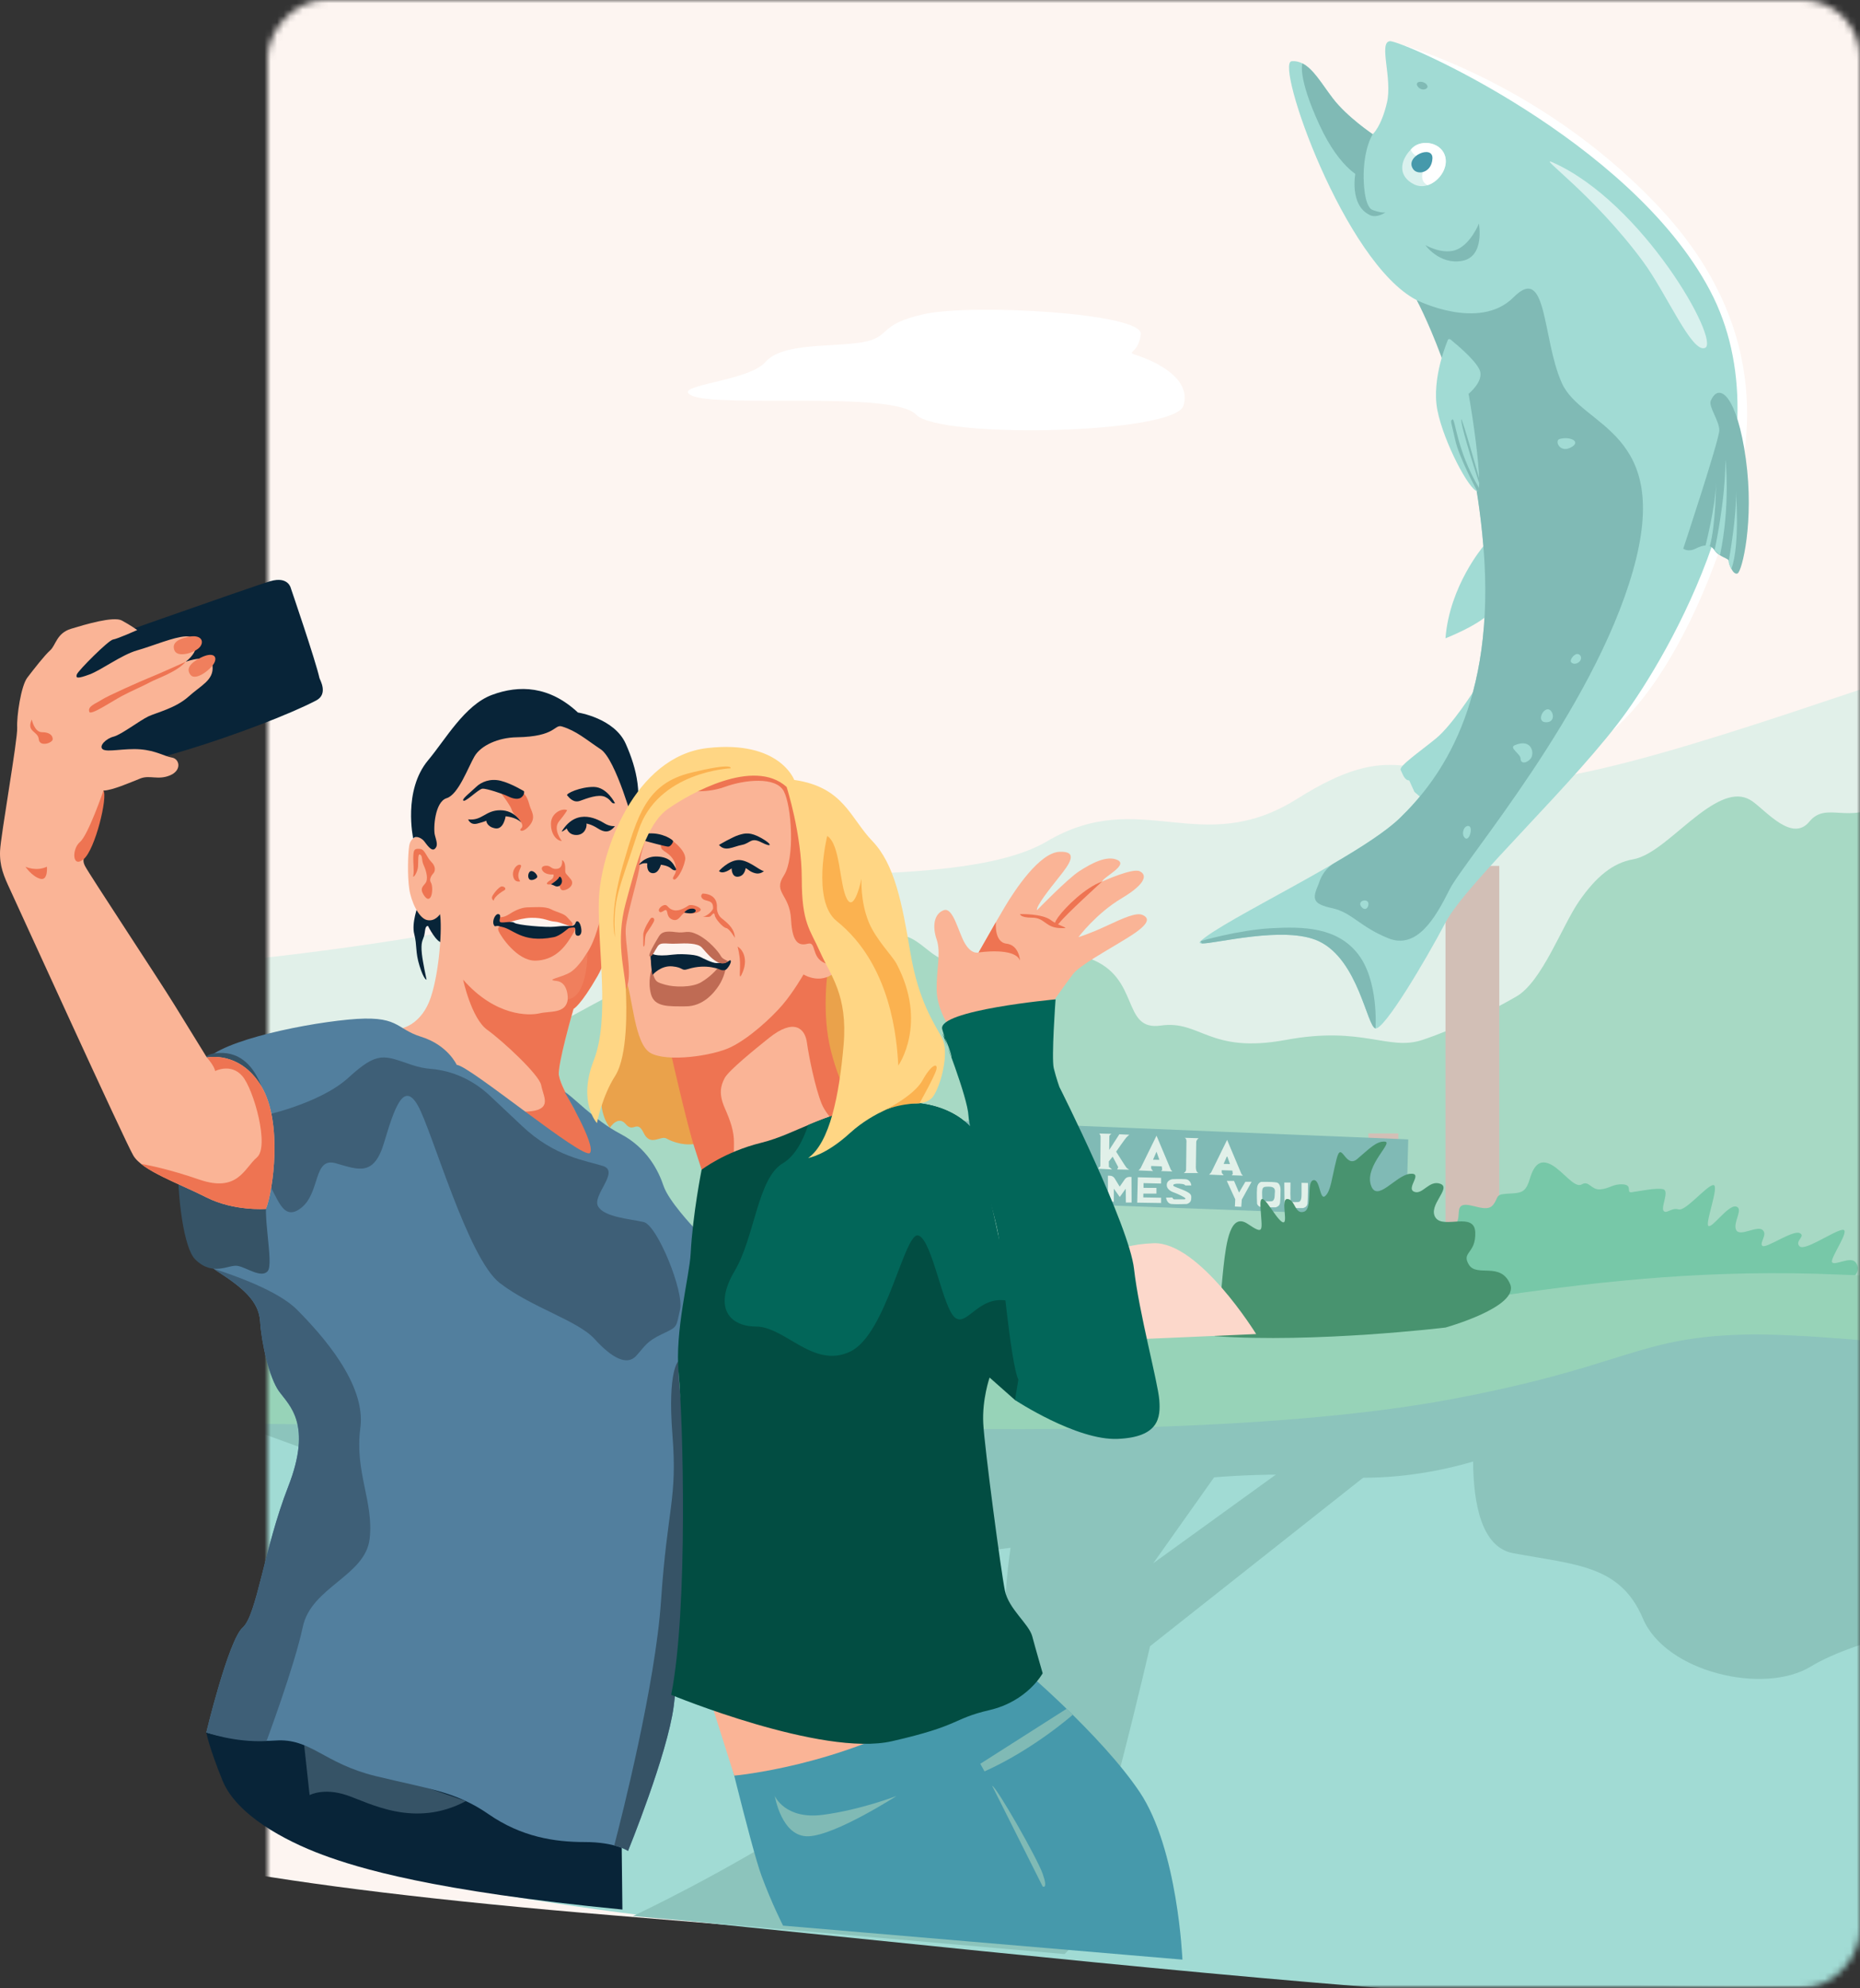 <svg xmlns="http://www.w3.org/2000/svg" width="292" height="312" viewBox="0 0 292 312" fill="none"><rect x="0" y="0" width="292" height="312" fill="#333333" stroke="none"/><mask id="mask0" maskUnits="userSpaceOnUse" x="42" y="0" width="250" height="312"><rect width="250" height="312" rx="9" transform="matrix(-1 0 0 1 292 0)" fill="#E0ECF0"></rect></mask><g mask="url(#mask0)"><mask id="mask1" maskUnits="userSpaceOnUse" x="-100" y="-56" width="446" height="368"><path fill-rule="evenodd" clip-rule="evenodd" d="M-100 -56H345.237V311.736H-100V-56Z" fill="white"></path></mask><g mask="url(#mask1)"><path fill-rule="evenodd" clip-rule="evenodd" d="M345.236 -55.339C327.611 -57.136 175.078 -58.371 57.173 -14.951C-60.731 28.469 -70.556 67.686 -65.644 97.024C-60.731 126.362 -56.712 128.607 -78.149 144.099C-99.587 159.591 -104.946 170.705 -95.567 181.314C-86.188 191.923 -75.916 192.372 -74.13 202.251C-72.343 212.131 -43.314 213.119 -43.314 219.585C-43.314 226.051 -51.352 222.673 -51.352 227.954C-51.352 233.236 -33.488 231.888 -32.595 238.624C-31.702 245.36 -36.201 244.911 -37.301 251.198C-38.401 257.484 -12.497 257.933 -7.138 268.262C-1.779 278.59 -15.406 291.391 96.475 300.593C208.589 309.814 305.189 319.116 345.236 302.838V-55.339Z" fill="#FDF5F1"></path></g><mask id="mask2" maskUnits="userSpaceOnUse" x="-100" y="103" width="446" height="125"><path fill-rule="evenodd" clip-rule="evenodd" d="M-100 103.233H345.237V227.775H-100V103.233Z" fill="white"></path></mask><g mask="url(#mask2)"><path fill-rule="evenodd" clip-rule="evenodd" d="M345.236 111.25C331.684 106.388 314.279 101.385 305.488 103.909C289.856 108.4 251.002 123.443 236.264 122.657C221.526 121.872 218.846 115.796 203.661 125.345C188.477 134.894 179.098 123.333 164.36 132.033C149.621 140.732 107.194 134.775 95.582 139.999C83.97 145.222 34.843 152.42 15.192 151.964C-4.459 151.509 -20.537 139.425 -32.149 141.875C-43.76 144.324 -49.12 144.205 -64.751 139.999C-66.941 139.409 -68.754 138.726 -70.312 138.035C-72.434 139.858 -75.018 141.837 -78.149 144.1C-99.587 159.592 -104.946 170.705 -95.567 181.314C-86.188 191.923 -75.916 192.372 -74.13 202.251C-72.343 212.131 -43.314 213.119 -43.314 219.585C-43.314 224.249 -47.495 223.792 -49.827 225.157C43.765 225.912 265.235 227.286 345.236 227.775V111.25Z" fill="#E1F0E9"></path></g><path fill-rule="evenodd" clip-rule="evenodd" d="M345.238 126.113C342.046 125.082 337.957 124.123 334.074 124.267C326.034 124.566 328.267 122.92 324.248 120.375C320.229 117.831 322.015 113.16 317.549 115.166C313.083 117.172 310.85 123.519 305.044 124.267C299.238 125.016 301.025 122.475 295.665 125.99C290.306 129.506 286.733 125.67 284.053 128.935C281.373 132.201 277.354 127.349 275.121 125.76C272.888 124.171 270.208 125.141 266.636 127.852C263.063 130.563 259.49 134.312 256.363 134.855C253.237 135.398 250.557 137.569 247.878 141.46C245.198 145.351 242.072 154.068 238.052 156.381C234.033 158.694 228.674 161.397 223.314 163.189C217.955 164.981 213.935 160.948 201.877 163.189C189.819 165.43 188.479 160.042 182.226 160.94C175.974 161.838 179.1 153.372 171.061 150.42C163.022 147.468 163.915 153.073 157.216 153.189C150.517 153.306 151.857 150.711 148.731 150.661C145.604 150.611 142.634 143.783 138.012 148.366C135.697 150.662 121.186 143.747 100.05 154.059C85.429 161.192 83.525 164.541 74.593 163.189C65.661 161.838 36.632 165.802 28.593 167.637C20.554 169.471 -7.136 175.646 -10.709 181.315C-14.282 186.985 -21.874 182.381 -24.107 181.315C-26.34 180.249 -24.553 182.045 -26.34 180.249C-28.126 178.453 -33.966 175.309 -37.299 174.86C-40.632 174.411 -45.098 179.35 -48.671 174.411C-52.243 169.471 -68.768 162.253 -72.788 165.413C-76.807 168.574 -81.273 166.251 -84.846 167.637C-88.419 169.022 -85.293 166.735 -91.992 171.717C-98.69 176.698 -95.566 174.945 -98.689 176.698C-97.954 178.255 -96.913 179.79 -95.565 181.315C-86.186 191.924 -75.914 192.373 -74.128 202.252C-72.341 212.131 -43.311 213.12 -43.311 219.586C-43.311 226.052 -51.35 222.674 -51.35 227.955C-51.35 232.536 -37.913 232.131 -33.765 236.338L345.238 246.109V126.113Z" fill="#A7D9C4"></path><mask id="mask3" maskUnits="userSpaceOnUse" x="-100" y="-56" width="506" height="368"><path fill-rule="evenodd" clip-rule="evenodd" d="M-100 312H405.893V-56H-100V312Z" fill="white"></path></mask><g mask="url(#mask3)"><path fill-rule="evenodd" clip-rule="evenodd" d="M140.914 204.272H145.609V175.24H140.914V204.272Z" fill="#D2BFB6"></path><path fill-rule="evenodd" clip-rule="evenodd" d="M214.83 206.9H219.525V177.868H214.83V206.9Z" fill="#D2BFB6"></path><path fill-rule="evenodd" clip-rule="evenodd" d="M138.577 175.412L221.079 178.803L220.76 190.906L138.243 187.823C137.766 187.551 137.946 181.102 138.577 175.412Z" fill="#80BAB5"></path><path fill-rule="evenodd" clip-rule="evenodd" d="M162.583 180.456L161.434 180.427V178.389C161.434 178.389 162.251 178.41 163 178.476C163.661 178.533 163.577 179.539 163.509 180.011C163.432 180.543 162.583 180.456 162.583 180.456ZM162.727 183.159L164.898 183.246L163.532 181.324C163.532 181.324 164.552 181.223 164.596 180.514C164.639 179.806 164.596 178.939 164.596 178.939C164.596 178.939 164.538 177.759 163.345 177.532C162.152 177.305 159.854 177.395 159.854 177.395C159.91 177.485 160.141 177.728 160.169 177.956C160.216 178.357 160.13 182.466 160.13 182.466L159.797 183.004L161.678 183.073C161.678 183.073 161.631 182.828 161.448 182.567V181.454C161.448 181.454 161.824 181.436 162.077 181.529C162.228 181.586 162.238 181.645 162.368 181.873C162.712 182.48 162.899 182.827 162.842 182.899C162.785 182.971 162.727 183.159 162.727 183.159Z" fill="#E1F0E9"></path><path fill-rule="evenodd" clip-rule="evenodd" d="M172.736 183.028C172.563 183.23 172.434 183.193 172.448 183.407L174.576 183.519C174.576 183.519 174.174 183.158 174.13 183.158H174.087L174.073 182.261L174.677 181.51L175.553 183.158C175.553 183.158 175.424 183.418 175.381 183.519L177.281 183.556C177.281 183.556 176.977 183.375 176.847 183.245C176.718 183.115 175.223 180.73 175.223 180.73C175.223 180.73 176.675 178.605 176.933 178.388C177.192 178.171 177.281 178.07 177.281 178.07L175.726 177.998L174.13 180.46L174.159 178.244C174.159 178.244 174.319 178.015 174.491 177.928L172.578 177.882C172.578 177.882 172.779 178.114 172.779 178.388C172.779 178.662 172.736 183.028 172.736 183.028Z" fill="#E1F0E9"></path><path fill-rule="evenodd" clip-rule="evenodd" d="M168.047 181.569L168.593 180.312L169.047 181.585L168.047 181.569ZM169.312 183.346L171.08 183.41L170.851 183.158L168.594 177.796C168.594 177.796 166.14 182.82 166.092 182.898C166.026 183.007 165.762 183.245 165.762 183.245L168.062 183.346C168.062 183.346 167.789 183.071 167.759 182.941C167.731 182.811 167.757 182.551 167.757 182.551L169.413 182.608C169.413 182.608 169.499 183.129 169.485 183.158C169.471 183.187 169.312 183.346 169.312 183.346Z" fill="#E1F0E9"></path><path fill-rule="evenodd" clip-rule="evenodd" d="M181.012 181.994L181.558 180.736L182.013 182.01L181.012 181.994ZM182.279 183.77L184.046 183.834L183.817 183.582L181.56 178.22C181.56 178.22 179.106 183.244 179.059 183.322C178.993 183.432 178.729 183.669 178.729 183.669L181.028 183.77C181.028 183.77 180.755 183.496 180.726 183.366C180.698 183.235 180.724 182.975 180.724 182.975L182.38 183.033C182.38 183.033 182.466 183.554 182.452 183.582C182.437 183.611 182.279 183.77 182.279 183.77Z" fill="#E1F0E9"></path><path fill-rule="evenodd" clip-rule="evenodd" d="M192.094 182.652L192.64 181.394L193.094 182.668L192.094 182.652ZM193.361 184.43L195.128 184.493L194.899 184.242L192.642 178.879C192.642 178.879 190.188 183.903 190.141 183.982C190.075 184.09 189.811 184.328 189.811 184.328L192.11 184.43C192.11 184.43 191.838 184.154 191.808 184.024C191.779 183.894 191.806 183.635 191.806 183.635L193.462 183.692C193.462 183.692 193.548 184.213 193.534 184.242C193.519 184.27 193.361 184.43 193.361 184.43Z" fill="#E1F0E9"></path><path fill-rule="evenodd" clip-rule="evenodd" d="M185.965 178.556L188.171 178.618C188.171 178.618 187.812 178.888 187.798 179.192C187.784 179.495 187.74 182.971 187.74 182.971C187.74 182.971 187.654 183.954 188.171 184.084H185.828C185.828 184.084 186.202 183.884 186.202 183.558C186.202 183.231 186.26 179.156 186.26 179.156C186.26 179.156 186.31 178.657 185.965 178.556Z" fill="#E1F0E9"></path><path fill-rule="evenodd" clip-rule="evenodd" d="M151.162 183.558L152.178 183.6L152.426 184.877L153.002 183.699L153.526 184.908L154.056 183.718H155.034L153.75 187.726L152.791 185.78L151.814 187.63L151.162 183.558Z" fill="#E1F0E9"></path><path fill-rule="evenodd" clip-rule="evenodd" d="M155.647 183.804L159.298 183.891V184.787L156.544 184.72V185.462L158.57 185.471V186.367H156.515L156.505 186.965L159.298 187.013V187.841L155.551 187.785L155.647 183.804Z" fill="#E1F0E9"></path><path fill-rule="evenodd" clip-rule="evenodd" d="M178.627 184.749L182.278 184.835V185.732L179.524 185.664V186.406L181.55 186.416V187.312H179.495L179.485 187.909L182.278 187.957V188.786L178.531 188.73L178.627 184.749Z" fill="#E1F0E9"></path><path fill-rule="evenodd" clip-rule="evenodd" d="M160.113 183.967H160.995V187.166H163.832V188.091H160.113V183.967Z" fill="#E1F0E9"></path><path fill-rule="evenodd" clip-rule="evenodd" d="M167.703 185.549L168.548 185.126C168.548 185.126 168.412 184.316 167.703 184.258C166.993 184.2 165.614 184.258 165.614 184.258C165.614 184.258 164.758 184.167 164.662 185.13C164.566 186.094 164.636 187.322 164.636 187.322C164.636 187.322 164.746 188.208 165.614 188.208H167.43C167.659 188.208 167.879 188.128 168.056 187.982C168.202 187.862 168.355 187.701 168.421 187.515L167.76 186.937C167.76 186.937 167.473 187.335 167.109 187.374C166.744 187.412 165.997 187.383 165.997 187.383C165.997 187.383 165.364 187.284 165.421 186.879C165.438 186.761 165.45 186.121 165.456 185.727C165.459 185.478 165.613 185.249 165.85 185.176C165.935 185.149 166.035 185.13 166.15 185.126C166.428 185.114 167 185.068 167.35 185.183C167.603 185.266 167.694 185.509 167.703 185.549Z" fill="#E1F0E9"></path><path fill-rule="evenodd" clip-rule="evenodd" d="M172.206 186.323C172.187 186.683 172.225 187.435 171.65 187.456C171.075 187.477 170.268 187.49 170.251 187.166C170.155 185.341 170.193 185.281 171.253 185.279C172.445 185.277 172.225 185.963 172.206 186.323ZM172.445 184.493C171.67 184.374 170.078 184.412 170.078 184.412C170.078 184.412 169.503 184.528 169.427 185.356C169.35 186.185 169.427 187.842 169.427 187.842C169.58 188.228 169.906 188.402 170.366 188.402H172.34C172.34 188.402 172.954 188.286 173.03 187.727C173.107 187.168 173.107 185.824 173.107 185.824C173.107 185.824 173.219 184.613 172.445 184.493Z" fill="#E1F0E9"></path><path fill-rule="evenodd" clip-rule="evenodd" d="M200.124 187.32C200.105 187.7 200.143 188.494 199.569 188.516C198.993 188.538 198.186 188.552 198.169 188.21C198.073 186.285 198.112 186.221 199.171 186.219C200.363 186.217 200.143 186.941 200.124 187.32ZM200.362 185.554C199.587 185.435 197.996 185.473 197.996 185.473C197.996 185.473 197.421 185.589 197.345 186.418C197.268 187.246 197.345 188.903 197.345 188.903C197.498 189.289 197.824 189.463 198.284 189.463H200.258C200.258 189.463 200.872 189.347 200.948 188.788C201.025 188.229 201.025 186.885 201.025 186.885C201.025 186.885 201.137 185.673 200.362 185.554Z" fill="#E1F0E9"></path><path fill-rule="evenodd" clip-rule="evenodd" d="M173.932 184.493V188.574H174.862V186.534L175.791 187.842L176.73 186.534L176.749 188.709H177.65L177.631 184.701L177.314 184.693C177.021 184.686 176.744 184.827 176.577 185.069L175.781 186.22L174.988 184.922C174.835 184.673 174.569 184.517 174.278 184.506L173.932 184.493Z" fill="#E1F0E9"></path><path fill-rule="evenodd" clip-rule="evenodd" d="M183.17 186.031C183.193 186.57 183.764 186.956 184.281 187.13C184.799 187.303 186.121 187.92 186.102 188.093C186.083 188.266 185.738 188.208 185.738 188.208H184.281C184.281 188.208 184.057 188.054 184.044 187.92L183.055 187.939C183.055 187.939 183.17 188.864 183.898 188.941C184.627 189.018 186.313 188.941 186.313 188.941C186.313 188.941 186.941 188.805 187.001 188.208C187.06 187.611 187.06 187.38 186.217 186.956C185.374 186.532 184.205 186.243 184.185 186.031C184.167 185.819 184.53 185.723 185.22 185.761C185.911 185.8 186.045 185.935 186.064 186.031H187.023C187.023 186.031 186.958 185.111 186.089 185.051C185.22 184.99 184.044 185.051 184.044 185.051C184.044 185.051 183.131 185.163 183.17 186.031Z" fill="#E1F0E9"></path><path fill-rule="evenodd" clip-rule="evenodd" d="M192.594 185.317H193.729L194.514 187.148L195.511 185.453H196.489L194.949 188.249L194.868 189.386L193.863 189.335L193.92 188.208L192.594 185.317Z" fill="#E1F0E9"></path><path fill-rule="evenodd" clip-rule="evenodd" d="M205.342 185.645C205.269 185.634 204.412 185.624 204.328 185.616C204.328 185.616 204.337 187.267 204.328 187.437C204.308 187.816 204.347 188.611 203.772 188.633C203.197 188.655 202.598 188.719 202.603 188.245C202.608 187.888 202.577 187.677 202.574 187.437H202.573L202.593 185.573C202.507 185.574 201.623 185.573 201.623 185.573L201.654 188.807C201.657 189.01 201.729 189.214 201.88 189.349C202.055 189.505 202.297 189.579 202.596 189.579H204.57C204.57 189.579 205.183 189.463 205.26 188.904C205.336 188.345 205.342 185.645 205.342 185.645Z" fill="#E1F0E9"></path><path fill-rule="evenodd" clip-rule="evenodd" d="M29.214 267.46C33.907 278.192 24.561 293.031 117.369 302.436C215.635 312.394 309.486 323.283 345 305.591V202.242L191.547 213.714L-25 200C-24.778 200.707 -24.596 201.461 -24.469 202.285C-22.894 212.432 2.681 213.447 2.681 220.087C2.681 226.728 -4.401 223.26 -4.401 228.683C-4.401 234.107 11.337 232.724 12.124 239.641C12.911 246.559 8.947 246.098 7.978 252.554C7.009 259.011 24.559 256.813 29.214 267.46Z" fill="#A1DBD4"></path><path fill-rule="evenodd" clip-rule="evenodd" d="M234.911 215.372L180.545 258.336C180.545 258.336 172.934 291.597 167.127 306.648L99.344 300.691C99.344 300.691 156.784 274.01 157.781 252.006C158.778 230.002 166.579 220.734 166.579 220.734L200.076 218.457L181.055 245.313L222.41 215.425L234.911 215.372Z" fill="#8CC4BC"></path><path fill-rule="evenodd" clip-rule="evenodd" d="M173.115 280.529C173.115 280.529 183.359 281.283 179.89 289.366C176.421 297.449 167.129 306.648 167.129 306.648L171.081 283.475" fill="#8CC4BC"></path><path fill-rule="evenodd" clip-rule="evenodd" d="M232.425 216.258C232.425 216.258 227.625 241.885 237.527 243.734C247.429 245.584 254.355 245.584 257.926 254.004C261.497 262.423 276.905 266.017 284.274 261.526C291.643 257.035 307.721 253.955 315.09 252.801C322.459 251.647 318.439 252.21 326.479 248.56C334.517 244.91 331.838 246.502 337.197 243.349C342.556 240.196 348.973 231.739 348.973 231.739L358.634 214.301L355.955 206.141C355.955 206.141 264.985 192.993 232.425 216.258Z" fill="#8CC4BC"></path><path fill-rule="evenodd" clip-rule="evenodd" d="M237.591 227.106C237.591 227.106 225.006 232.934 209.939 231.738C194.872 230.542 181.012 232.956 181.012 232.956L169.047 241.565L155.033 243.349L139.409 240.801L129.078 235.227L105.277 239.921L92.418 239.589L63.154 232.956L36.853 223.385L209.939 215.371L257.927 209.603L237.591 227.106Z" fill="#8CC4BC"></path><path fill-rule="evenodd" clip-rule="evenodd" d="M108.535 62.053C112.528 64.065 140.244 61.254 143.817 65.068C147.39 68.882 184.459 68.137 185.799 63.647C187.138 59.156 180.886 56.571 178.652 55.817C176.42 55.063 178.652 55.817 179.099 52.47C179.546 49.124 152.749 47.632 145.157 49.276C137.565 50.92 140.088 52.938 135.253 53.726C130.419 54.513 122.827 53.75 120.147 56.826C117.467 59.901 105.293 60.419 108.535 62.053Z" fill="white"></path><path fill-rule="evenodd" clip-rule="evenodd" d="M347.278 -7.318C333.422 -7.674 306.103 -5.414 303.257 -0.6C300.411 4.213 317.778 1.897 317.456 4.822C317.134 7.748 294.628 7.445 292.547 9.624C290.467 11.803 294.498 15.466 314.412 15.832C334.325 16.197 320.679 21.399 332.375 21.837C344.072 22.275 404.794 23.494 405.867 19.026C406.939 14.558 376.658 14.578 376.558 11.926C376.458 9.273 377.099 3.352 369.709 2.409C362.319 1.466 363.832 -4.283 357.281 -5.93C350.73 -7.577 347.278 -7.318 347.278 -7.318Z" fill="white"></path><path fill-rule="evenodd" clip-rule="evenodd" d="M226.926 196.413H235.373V135.89H226.926V196.413Z" fill="#D2BFB6"></path><path fill-rule="evenodd" clip-rule="evenodd" d="M218.178 6.466C218.178 6.466 241.053 12.027 260.208 32.235C279.363 52.442 274.078 72.027 272.04 79.624C269.333 89.711 262.565 106.585 253.1 114.677C253.1 114.677 283.383 29.816 218.178 6.466Z" fill="white"></path><path fill-rule="evenodd" clip-rule="evenodd" d="M188.479 147.692C186.747 149.324 200.761 144.773 207.013 147.692C213.266 150.61 214.606 161.163 215.945 161.387C217.285 161.612 223.615 151.059 226.926 144.773C230.237 138.486 247.654 122.545 255.47 111.543C263.286 100.541 280.927 69.108 268.422 45.533C255.917 21.958 219.965 6.241 218.178 6.466C216.392 6.69 218.625 12.303 217.732 16.12C216.839 19.937 215.499 21.06 215.499 21.06C215.499 21.06 211.479 18.365 209.247 15.447C207.013 12.527 205.45 9.385 202.771 9.609C200.091 9.833 211.033 41.267 222.421 47.105C222.421 47.105 230.83 61.025 232.878 85.723C234.926 110.421 225.994 122.354 219.742 128.4C213.489 134.445 192.052 144.324 188.479 147.692Z" fill="#A1DBD4"></path><path fill-rule="evenodd" clip-rule="evenodd" d="M232.877 85.723C232.877 85.723 227.558 91.935 226.924 100.168C226.924 100.168 232.692 97.922 234.18 95.827C234.18 95.827 239.612 85.499 232.877 85.723Z" fill="#A1DBD4"></path><path fill-rule="evenodd" clip-rule="evenodd" d="M231.588 108.1C231.588 108.1 227.999 113.788 225.434 115.884C222.867 117.979 219.592 120.224 219.89 120.823C220.188 121.422 220.486 122.47 221.23 122.47L222.049 124.266L223.761 125.763C223.761 125.763 231.318 118.451 231.588 108.1Z" fill="#A1DBD4"></path><path fill-rule="evenodd" clip-rule="evenodd" d="M256.363 89.54C262.615 67.536 248.324 67.087 245.198 60.126C242.071 53.166 242.964 41.267 237.605 46.656C232.246 52.044 222.421 47.104 222.421 47.104C224.582 51.31 231.22 65.736 232.877 85.722C234.925 110.42 225.993 122.354 219.741 128.399C217.627 130.443 213.778 132.925 209.47 135.445C208.273 136.145 207.444 137.306 207.039 138.637C207.03 138.667 207.021 138.691 207.012 138.71C205.927 141.18 206.119 141.854 209.175 142.528C212.231 143.201 213.488 145.446 217.954 147.242C222.421 149.038 225.323 144.099 227.556 139.608C229.789 135.118 250.11 111.543 256.363 89.54Z" fill="#80BAB5"></path><path fill-rule="evenodd" clip-rule="evenodd" d="M228.025 53.544C228.025 53.544 231.552 56.342 232.29 58.067C233.028 59.791 230.553 61.802 230.553 61.802C230.553 61.802 228.011 58.18 228.025 53.544Z" fill="#A1DBD4"></path><path fill-rule="evenodd" clip-rule="evenodd" d="M223.76 38.461C223.76 38.461 225.993 41.604 229.566 40.931C233.139 40.257 232.169 35.093 232.169 35.093C232.169 35.093 230.954 38.156 228.784 39.134C226.614 40.112 223.76 38.461 223.76 38.461Z" fill="#80BAB5"></path><path fill-rule="evenodd" clip-rule="evenodd" d="M227.333 53.279C227.333 53.279 224.654 59.341 225.659 64.393C226.664 69.445 230.683 76.966 231.911 77.079C233.14 77.191 230.348 58.443 229.12 55.524C227.892 52.605 227.333 53.279 227.333 53.279Z" fill="#A1DBD4"></path><path fill-rule="evenodd" clip-rule="evenodd" d="M268.571 62.897C268.185 63.794 269.911 66.019 269.911 67.527C269.911 69.034 264.254 86.098 264.254 86.098C264.254 86.098 264.998 86.696 266.189 86.098C267.38 85.499 268.422 85.283 269.166 86.364C269.911 87.445 271.399 87.595 271.399 88.044C271.399 88.493 272.063 90.289 272.773 89.99C273.484 89.69 275.423 81.774 274.079 72.028C272.736 62.282 269.907 59.788 268.571 62.897Z" fill="#80BAB5"></path><path fill-rule="evenodd" clip-rule="evenodd" d="M213.191 149.712C209.915 145.521 204.705 145.371 199.495 145.67C194.284 145.97 188.479 147.691 188.479 147.691L188.657 148.052C190.681 148.151 201.674 145.199 207.013 147.691C213.265 150.61 214.605 161.163 215.945 161.387C215.945 161.387 216.465 153.903 213.191 149.712Z" fill="#80BAB5"></path><path fill-rule="evenodd" clip-rule="evenodd" d="M209.245 15.447C207.525 13.2 206.201 10.826 204.461 9.952C204.426 10.049 203.743 12.182 207.086 19.488C210.51 26.973 214.082 28.02 214.082 28.02C214.082 28.02 213.894 23.869 215.497 21.06C215.497 21.06 211.477 18.366 209.245 15.447Z" fill="#80BAB5"></path><path fill-rule="evenodd" clip-rule="evenodd" d="M232.216 75.83C232.216 75.83 229.333 67.09 229.404 65.809C229.437 65.207 232.288 75.321 232.288 75.321L232.216 75.83Z" fill="#80BAB5"></path><path fill-rule="evenodd" clip-rule="evenodd" d="M231.91 77.08C231.91 77.08 229.044 71.803 228.449 69.034C227.853 66.265 227.599 66.04 228.024 65.816C228.449 65.591 228.667 70.653 232.168 76.541C232.168 76.541 232.319 76.892 231.91 77.08Z" fill="#80BAB5"></path><path fill-rule="evenodd" clip-rule="evenodd" d="M267.752 85.605C267.752 85.605 269.33 79.407 269.397 75.83C269.397 75.83 269.37 82.266 268.421 85.72L267.752 85.605Z" fill="#A1DBD4"></path><path fill-rule="evenodd" clip-rule="evenodd" d="M269.164 86.363C269.164 86.363 270.876 78.688 270.876 72.102C270.876 72.102 271.695 79.14 270.02 87.147C270.02 87.147 269.908 87.007 269.164 86.363Z" fill="#A1DBD4"></path><path fill-rule="evenodd" clip-rule="evenodd" d="M271.397 88.042C271.397 88.042 272.728 80.596 272.505 77.079C272.505 77.079 273.206 85.393 271.811 89.284C271.811 89.284 271.36 88.557 271.397 88.042Z" fill="#A1DBD4"></path><path fill-rule="evenodd" clip-rule="evenodd" d="M213.824 142.415C214.606 143.201 215.164 141.742 214.606 141.404C214.047 141.068 213.042 141.629 213.824 142.415Z" fill="#A1DBD4"></path><path fill-rule="evenodd" clip-rule="evenodd" d="M230.552 129.618C229.789 129.506 229.327 130.965 230.005 131.527C230.683 132.088 231.314 129.731 230.552 129.618Z" fill="#A1DBD4"></path><path fill-rule="evenodd" clip-rule="evenodd" d="M237.827 116.932C236.806 117.359 238.72 118.279 238.72 119.065C238.72 119.851 239.614 119.851 240.283 119.065C240.953 118.279 240.506 115.81 237.827 116.932Z" fill="#A1DBD4"></path><path fill-rule="evenodd" clip-rule="evenodd" d="M242.852 113.34C244.415 113.228 243.745 111.095 242.852 111.319C241.958 111.543 241.289 113.452 242.852 113.34Z" fill="#A1DBD4"></path><path fill-rule="evenodd" clip-rule="evenodd" d="M246.648 103.909C247.095 104.471 248.211 104.015 248.211 103.232C248.211 102.858 247.828 102.501 247.397 102.675C246.927 102.864 246.415 103.617 246.648 103.909Z" fill="#A1DBD4"></path><path fill-rule="evenodd" clip-rule="evenodd" d="M244.862 68.883C243.992 69.117 244.844 71.129 246.584 70.231C248.323 69.333 246.537 68.434 244.862 68.883Z" fill="#A1DBD4"></path><path fill-rule="evenodd" clip-rule="evenodd" d="M222.754 12.865C221.929 13.072 222.866 14.325 223.759 13.988C224.652 13.651 223.647 12.641 222.754 12.865Z" fill="#80BAB5"></path><path fill-rule="evenodd" clip-rule="evenodd" d="M221.748 23.193C219.59 25.269 219.515 27.683 221.971 28.918C224.428 30.153 227.408 27.234 226.922 24.764C226.437 22.294 223.19 21.807 221.748 23.193Z" fill="#D9F1EE"></path><path fill-rule="evenodd" clip-rule="evenodd" d="M226.925 24.764C226.44 22.294 223.192 21.807 221.75 23.193C221.652 23.287 221.563 23.382 221.475 23.478C221.72 24.269 222.768 24.877 223.554 24.877C224.877 24.877 221.888 27.87 224.108 29.067C225.846 28.525 227.271 26.53 226.925 24.764Z" fill="white"></path><path fill-rule="evenodd" clip-rule="evenodd" d="M221.863 26.561C222.558 27.528 224.762 27.132 224.877 24.877C224.993 22.62 220.411 24.54 221.863 26.561Z" fill="#4699AB"></path><path fill-rule="evenodd" clip-rule="evenodd" d="M214.084 28.02C214.084 28.02 214.084 32.436 215.499 32.96C216.913 33.483 217.508 33.334 217.508 33.334C217.508 33.334 216.169 34.252 215.127 33.783C211.7 32.239 212.819 26.972 212.819 26.972L214.084 28.02Z" fill="#80BAB5"></path><path fill-rule="evenodd" clip-rule="evenodd" d="M243.699 25.458C241.262 24.38 250.108 30.445 257.926 41.025C261.648 46.063 265.595 55.49 267.675 54.595C270.119 53.543 257.926 31.751 243.699 25.458Z" fill="#D9F1EE"></path></g><path fill-rule="evenodd" clip-rule="evenodd" d="M224.208 194.056C225.659 193.158 226.887 193.405 228.227 192.383C229.567 191.362 228.45 189.453 229.678 189.116C230.907 188.779 233.363 190.351 234.368 189.116C235.373 187.882 234.591 187.432 236.712 187.32C238.834 187.208 239.504 187.208 240.174 184.962C240.843 182.717 241.848 181.819 243.635 182.83C245.421 183.84 247.208 186.534 248.324 185.861C249.441 185.187 249.776 186.758 251.227 186.646C252.679 186.534 253.237 185.748 254.8 185.861C256.363 185.973 255.247 187.208 256.14 187.096C257.033 186.983 260.271 186.31 261.164 186.646C262.058 186.983 260.718 189.453 261.164 190.014C261.611 190.576 262.392 189.453 263.509 189.79C264.625 190.126 267.975 185.973 268.98 185.973C269.985 185.973 267.64 191.946 268.199 192.383C268.757 192.821 271.324 189.004 272.553 189.341C273.781 189.678 271.995 191.838 272.553 193.003C273.111 194.168 275.791 192.287 276.684 193.003C277.577 193.719 276.126 195.066 276.684 195.515C277.242 195.964 281.373 193.046 282.49 193.494C283.606 193.944 281.708 194.711 282.49 195.562C283.271 196.413 287.626 193.297 289.189 193.003C290.752 192.708 287.179 197.536 287.626 198.097C288.073 198.658 290.529 197.087 291.31 198.097C292.092 199.108 291.31 200.026 291.31 200.026C291.31 200.026 289.102 203.037 291.658 202.812C294.214 202.588 296.335 202.163 297.339 202.824C298.344 203.486 296.67 205.395 296.67 205.395C296.67 205.395 271.777 203.868 257.815 203.037C243.853 202.206 231.642 203.927 231.642 203.927L222.756 196.526L224.208 194.056Z" fill="#77C8A8"></path><path fill-rule="evenodd" clip-rule="evenodd" d="M-74.731 200.025C-74.731 200.025 -62.962 204.242 -47.33 204.818C-31.699 205.394 2.69 206.292 3.136 210.334C3.583 214.375 -5.793 213.69 -6.689 219.584C-7.585 225.478 108.983 222.907 133.1 223.805C157.217 224.703 200.091 224.793 227.781 219.584C255.47 214.375 256.81 209.885 273.781 209.435C290.753 208.986 332.287 215.525 347.026 213.378V192.383C347.026 192.383 329.607 201.822 288.966 200.025C248.325 198.229 221.056 207.625 194.259 208.201C167.463 208.777 -74.731 200.025 -74.731 200.025Z" fill="#97D3B8"></path><path fill-rule="evenodd" clip-rule="evenodd" d="M190.7 209.684C190.7 209.684 189.547 203.74 190.7 203.74C191.854 203.74 191.631 202.842 192.077 198.8C192.524 194.759 193.194 190.26 195.873 192.06C198.553 193.861 198.106 193.187 197.883 189.482C197.66 185.778 200.004 190.942 201.233 191.728C202.46 192.514 200.898 188.07 202.126 188.158C203.354 188.248 203.242 190.605 204.694 190.156C206.145 189.707 205.028 185.554 206.145 185.216C207.262 184.88 207.15 188.472 208.043 187.686C208.936 186.9 209.048 184.945 209.83 181.881C210.612 178.818 211.17 183.486 213.068 181.881C214.966 180.277 216.082 179.042 217.422 179.154C218.762 179.266 214.296 182.859 215.189 185.89C216.082 188.921 219.097 184.43 221.33 184.206C223.563 183.982 220.66 186.451 222 187.013C223.339 187.574 224.345 185.104 226.131 185.778C227.917 186.451 224.121 189.146 225.349 191.054C226.578 192.962 231.49 190.044 231.602 193.412C231.714 196.78 229.369 196.443 230.597 198.463C231.825 200.484 235.575 197.942 237.073 201.515C238.57 205.087 226.926 208.329 226.926 208.329C226.926 208.329 206.406 210.801 190.7 209.684Z" fill="#48936F"></path><path fill-rule="evenodd" clip-rule="evenodd" d="M162.163 202.146C162.163 202.146 164.146 198.497 163.155 197.94C162.163 197.382 161.336 198.776 159.684 198.637C158.031 198.497 162.275 195.058 161.558 194.547C160.841 194.037 157.216 198.336 156.136 198.347C155.056 198.358 161.042 193.089 159.784 192.657C158.527 192.225 154.065 198.079 153.073 198.079C152.082 198.079 155.221 194.501 153.734 194.547C152.247 194.594 150.429 198.497 149.602 198.497C148.776 198.497 149.437 191.388 147.454 191.249C145.47 191.109 146.608 194.616 145.492 194.729C144.545 194.824 143.157 192.253 141.669 192.657C140.182 193.061 143.157 198.218 142.331 199.055C141.504 199.891 140.017 195.988 138.364 196.127C136.711 196.267 139.686 201.056 139.686 202.146C139.686 203.236 137.372 202.122 136.381 202.958C135.389 203.794 137.868 208.006 137.868 208.006C137.868 208.006 158.693 210.395 162.163 202.146Z" fill="#77C8A8"></path><path fill-rule="evenodd" clip-rule="evenodd" d="M197.202 209.35C197.202 209.35 188.254 194.836 181.108 195.098C173.962 195.361 173.739 198.055 171.06 198.28C168.38 198.505 162.593 204.246 162.574 206.587C162.574 206.587 165.477 208.159 168.38 207.934C171.283 207.71 163.737 210.687 169.775 210.503C175.812 210.32 197.202 209.35 197.202 209.35Z" fill="#FCD8CB"></path><path fill-rule="evenodd" clip-rule="evenodd" d="M176.092 210.335C176.092 210.335 170.056 202.799 168.604 202.013C167.151 201.227 161.235 200.646 159.002 200.421C156.769 200.197 154.535 200.202 151.186 203.118C147.837 206.035 146.038 205.578 144.04 207.382C142.043 209.185 140.914 210.347 140.914 210.347C140.914 210.347 161.227 213.855 165.477 212.995C168.852 212.312 167.206 211.06 176.092 210.335Z" fill="#FAB496"></path></g><path fill-rule="evenodd" clip-rule="evenodd" d="M112.835 268.725C112.835 268.725 117.889 289.867 119.544 294.348C121.2 298.829 122.935 302.186 122.935 302.186L185.629 307.521C185.629 307.521 184.923 290.166 178.903 281.203C172.883 272.241 160.136 261.486 160.136 261.486L112.835 268.725Z" fill="#4699AB"></path><path fill-rule="evenodd" clip-rule="evenodd" d="M115.266 278.646C115.266 278.646 131.989 277.187 147.125 268.158L111.276 266.034L115.266 278.646Z" fill="#FAB496"></path><path fill-rule="evenodd" clip-rule="evenodd" d="M149.249 161.518C149.249 161.518 147.098 158.581 147.045 155.347C146.992 152.113 147.762 149.511 147.045 147.426C146.328 145.341 146.644 143.399 148.146 142.843C149.647 142.287 150.444 146.32 151.506 148.088C152.568 149.856 153.631 149.469 153.631 149.469C153.631 149.469 156.153 144.993 157.747 142.312C159.34 139.632 163.19 133.826 166.311 133.675C169.431 133.524 167.838 135.657 166.311 137.578C164.784 139.499 162.626 142.204 162.792 142.843C162.792 142.843 167.572 137.914 169.431 136.715C171.29 135.516 173.769 134.155 175.45 134.968C177.132 135.781 173.282 137.587 173.016 138.344C173.016 138.344 177.754 136.188 178.903 136.715C180.053 137.242 180.053 138.605 176.07 140.977C172.086 143.349 169.298 147.067 169.298 147.067C169.298 147.067 170.891 146.61 173.68 145.312C176.468 144.013 178.411 143.153 179.365 143.583C180.319 144.013 180.807 144.81 177.177 147.067C173.547 149.324 169.502 151.469 168.404 152.919C167.306 154.37 164.969 157.687 164.969 157.687L149.249 161.518Z" fill="#FAB496"></path><path fill-rule="evenodd" clip-rule="evenodd" d="M153.63 149.469C153.63 149.469 159.339 148.595 160.136 150.752C160.136 150.752 160.003 148.312 158.011 148.088C156.019 147.864 156.349 144.701 156.349 144.701L153.63 149.469Z" fill="#EE7452"></path><path fill-rule="evenodd" clip-rule="evenodd" d="M173.016 138.344C173.016 138.344 167.306 143.521 166.311 144.83C165.848 145.438 165.094 145.342 166.115 143.931C167.291 142.305 170.448 139.229 173.016 138.344Z" fill="#EE7452"></path><path fill-rule="evenodd" clip-rule="evenodd" d="M160.137 143.444C160.137 143.444 160.129 144.01 162.058 144.011C163.987 144.013 164.12 145.531 166.311 145.635C168.502 145.739 166.349 145.429 164.969 144.389C163.589 143.349 160.137 143.444 160.137 143.444Z" fill="#EE7452"></path><path fill-rule="evenodd" clip-rule="evenodd" d="M96.554 147.068C96.554 147.068 96.538 165.125 94.945 169.639C93.351 174.154 95.749 176.968 95.749 176.968C95.749 176.968 97.023 174.95 98.241 176.411C99.459 177.871 99.99 175.598 101.052 177.797C102.114 179.996 103.707 178.137 104.637 178.668C105.566 179.199 107.691 180.002 109.948 179.335C112.205 178.668 134.469 175.486 136.947 169.973C139.424 164.461 138.362 148.229 137.831 147.715C137.3 147.2 130.13 141.69 130.13 141.69L96.554 147.068Z" fill="#EAA24B"></path><path fill-rule="evenodd" clip-rule="evenodd" d="M65.633 142.088C65.633 142.088 64.571 144.844 65.036 146.603C65.501 148.362 65.169 149.358 65.866 151.582C66.563 153.806 66.962 153.739 66.962 153.739C66.962 153.739 66.361 150.939 66.231 149.706C66.032 147.819 66.369 147.582 66.567 146.918C66.767 146.254 66.662 145.283 67.194 145.312C67.194 145.312 68.521 147.997 69.451 147.914V141.69L65.633 142.088Z" fill="#082438"></path><path fill-rule="evenodd" clip-rule="evenodd" d="M63.214 161.327C63.214 161.327 66.231 160.71 67.625 156.527C69.019 152.345 69.426 145.424 69.073 143.457C69.073 143.457 68.322 144.677 67.028 144.378C65.734 144.08 64.538 141.49 64.24 139.449C63.941 137.408 64.04 133.922 64.24 132.727C64.439 131.532 65.379 131.034 66.204 131.532C67.028 132.03 67.476 132.03 67.476 132.03C67.476 132.03 67.028 125.906 70.015 122.769C73.003 119.632 74.795 113.906 81.517 113.657C88.239 113.408 88.587 112.662 92.122 115.151C95.657 117.641 99.89 123.168 99.491 129.093C99.093 135.017 96.504 148.461 93.815 153.141C91.126 157.822 90.031 158.32 90.031 158.32C90.031 158.32 87.442 167.282 87.741 168.776C88.039 170.269 89.029 171.897 90.077 173.921C91.124 175.945 94.413 177.837 93.417 181.721C92.421 185.605 63.214 161.327 63.214 161.327Z" fill="#FAB496"></path><path fill-rule="evenodd" clip-rule="evenodd" d="M78.579 124.363C78.579 124.363 78.646 124.45 78.754 124.593C79.166 125.144 80.179 126.53 80.322 127.046C80.502 127.697 81.365 128.429 81.365 128.429L81.806 129.053C81.806 129.053 82.245 129.631 81.806 130.009C81.368 130.387 82.114 130.78 83.16 129.513C84.206 128.247 83.409 127.3 83.16 126.454C82.911 125.607 82.658 124.462 81.365 123.965C80.073 123.467 78.729 123.068 78.579 124.363Z" fill="#EE7452"></path><path fill-rule="evenodd" clip-rule="evenodd" d="M84.454 174.153C83.417 174.536 81.421 174.498 79.831 174.387C86.599 179.378 92.961 183.498 93.417 181.721C94.413 177.837 91.124 175.945 90.077 173.921C89.03 171.897 88.04 170.269 87.74 168.776C87.442 167.282 90.031 158.319 90.031 158.319C90.031 158.319 91.126 157.822 93.815 153.141C95.501 150.206 97.148 143.824 98.24 138.011C96.95 139.121 95.093 140.923 94.711 142.387C94.114 144.677 93.516 147.435 92.222 149.442C90.927 151.448 89.433 154.535 89.135 156.826C88.836 159.116 86.421 158.619 84.728 159.017C83.036 159.415 77.781 159.515 72.703 153.739C72.703 153.739 73.999 159.813 76.488 161.606C78.978 163.398 84.653 168.676 84.952 170.269C85.251 171.863 86.346 173.456 84.454 174.153Z" fill="#EE7452"></path><path fill-rule="evenodd" clip-rule="evenodd" d="M65.982 133.226C65.073 133.126 64.936 133.325 64.887 134.321C64.837 135.317 65.036 136.661 64.887 137.358C64.737 138.055 65.584 136.96 65.633 135.914C65.683 134.868 65.584 133.873 65.982 134.122C66.38 134.371 66.131 134.968 66.53 135.815C66.928 136.661 67.277 138.006 66.779 138.603C66.281 139.2 65.982 139.499 66.43 140.296C66.878 141.093 67.327 141.291 67.625 140.744C67.924 140.196 67.924 138.902 67.625 138.453C67.327 138.006 67.776 137.31 68.024 137.06C68.272 136.81 68.521 136.064 67.725 135.267C66.928 134.47 66.715 133.306 65.982 133.226Z" fill="#EE7452"></path><path fill-rule="evenodd" clip-rule="evenodd" d="M81.666 135.715C82.248 135.889 80.77 137.021 81.666 138.304C81.666 138.304 80.82 138.603 80.571 137.557C80.322 136.512 81.169 135.565 81.666 135.715Z" fill="#EE7452"></path><path fill-rule="evenodd" clip-rule="evenodd" d="M83.327 136.704C82.982 136.789 82.763 137.531 83.064 137.938C83.365 138.344 84.267 137.904 84.343 137.624C84.418 137.344 83.816 136.584 83.327 136.704Z" fill="#082438"></path><path fill-rule="evenodd" clip-rule="evenodd" d="M86.894 137.224C86.894 137.224 87.044 137.751 86.446 138.102C85.849 138.453 85.6 138.802 86.198 138.802C86.795 138.802 87.243 138.553 87.641 138.802C88.04 139.051 87.791 139.797 88.538 139.698C89.285 139.598 90.231 138.815 89.633 138.011C89.036 137.208 88.737 137.158 88.737 136.661C88.737 136.163 88.787 135.217 88.239 134.968C88.239 134.968 88.438 136.231 87.443 136.346C86.446 136.461 86.54 135.764 85.622 135.864C84.704 135.964 85.046 136.734 85.622 137.021C86.198 137.308 86.894 137.224 86.894 137.224Z" fill="#EE7452"></path><path fill-rule="evenodd" clip-rule="evenodd" d="M73.5 128.58C73.5 128.58 73.799 129.541 74.944 129.242C76.089 128.943 76.338 128.794 76.338 128.794C76.338 128.794 76.388 129.74 77.732 129.989C79.077 130.238 79.375 128.097 79.375 128.097C79.375 128.097 81 128.217 81.806 129.053C81.806 129.053 80.869 127.151 78.529 127.151C76.189 127.151 75.691 128.844 73.5 128.58Z" fill="#082438"></path><path fill-rule="evenodd" clip-rule="evenodd" d="M88.239 130.387C88 130.763 88.986 130.009 88.986 130.009C88.986 130.009 89.235 131.035 90.48 131.035C91.725 131.035 92.173 129.89 92.073 129.242C92.073 129.242 92.82 129.332 93.865 130.009C94.911 130.686 95.708 130.686 96.554 129.641C96.554 129.641 95.808 129.74 94.961 129.242C94.115 128.744 90.679 126.554 88.239 130.387Z" fill="#082438"></path><path fill-rule="evenodd" clip-rule="evenodd" d="M89.035 127.151C88.388 126.752 86.546 127.499 86.496 129.192C86.446 130.885 87.367 131.931 88.201 131.98C88.201 131.98 86.743 130.138 87.764 128.893C88.786 127.648 89.035 127.151 89.035 127.151Z" fill="#EE7452"></path><path fill-rule="evenodd" clip-rule="evenodd" d="M86.494 138.782C86.494 138.782 87.589 138.105 87.765 137.673C87.94 137.242 88.675 138.383 87.826 139.024C87.826 139.024 87.475 139.213 87.11 139.024C86.745 138.835 86.494 138.782 86.494 138.782Z" fill="#082438"></path><path fill-rule="evenodd" clip-rule="evenodd" d="M72.704 125.558C72.811 126.198 75.094 123.815 75.741 123.765C76.388 123.715 79.027 124.611 79.625 124.91C80.222 125.209 81.196 125.594 81.807 125.159C82.417 124.725 82.264 124.163 82.264 124.163C82.264 124.163 80.222 122.919 78.579 122.52C76.936 122.122 75.542 122.72 74.746 123.491C73.949 124.263 72.654 125.259 72.704 125.558Z" fill="#082438"></path><path fill-rule="evenodd" clip-rule="evenodd" d="M89.035 124.811C89.447 125.297 90.081 126.025 91.076 125.667C92.072 125.309 93.964 124.562 95.009 125.06C96.055 125.558 95.906 126.205 96.553 126.055C96.553 126.055 95.308 123.516 93.217 123.491C91.126 123.466 88.799 124.532 89.035 124.811Z" fill="#082438"></path><path fill-rule="evenodd" clip-rule="evenodd" d="M79.176 139.707C79.176 139.707 77.648 140.545 77.491 141.341C77.491 141.341 77.184 141.142 77.234 140.793C77.284 140.445 78.329 139.115 78.777 139.108C79.226 139.1 79.537 139.487 79.176 139.707Z" fill="#EE7452"></path><path fill-rule="evenodd" clip-rule="evenodd" d="M79.873 144.478C79.873 144.478 80.667 145.591 84.079 145.632C87.491 145.673 89.582 145.312 89.582 145.312C89.582 145.312 84.454 142.487 79.873 144.478Z" fill="#FDF5F1"></path><path fill-rule="evenodd" clip-rule="evenodd" d="M78.282 143.88C78.282 143.88 78.878 144.154 79.974 143.445C81.069 142.735 82.037 142.387 82.922 142.387C83.807 142.387 85.546 142.187 86.494 142.685C87.442 143.183 88.537 143.337 89.035 143.932C89.533 144.528 90.083 144.857 89.822 145.225C89.561 145.592 88.09 144.677 87.094 144.627C86.098 144.577 85.401 143.98 83.359 144.03C81.318 144.079 78.978 145.175 78.579 145.025C78.181 144.876 78.282 143.88 78.282 143.88Z" fill="#EE7452"></path><path fill-rule="evenodd" clip-rule="evenodd" d="M78.283 143.457C77.777 143.31 77.251 144.478 77.493 145.075C77.733 145.673 77.783 145.075 78.58 145.424C79.377 145.772 82.236 147.585 82.922 147.749C83.609 147.913 86.146 147.814 87.766 147.167C88.413 146.908 88.746 146.609 88.912 146.343C89.186 145.905 89.644 145.614 90.16 145.619C90.167 145.619 90.174 145.619 90.181 145.62C90.48 145.623 90.131 146.519 90.48 146.768C90.828 147.017 91.326 146.719 91.276 145.972C91.227 145.225 90.928 144.528 90.579 144.577C90.231 144.627 90.519 145.312 89.584 145.312C88.648 145.312 88.486 145.274 87.094 145.424C85.702 145.573 81.219 145.175 80.771 144.826C80.323 144.478 79.028 144.876 78.58 144.727C78.132 144.577 78.882 143.631 78.283 143.457Z" fill="#082438"></path><path fill-rule="evenodd" clip-rule="evenodd" d="M78.579 145.424C78.579 145.424 77.985 145.374 78.282 146.121C78.579 146.868 81.169 150.801 84.056 150.751C86.944 150.702 88.537 148.81 89.533 147.216C90.529 145.623 90.629 145.391 89.334 145.632C89.184 145.659 87.993 146.858 86.944 147.067C81.806 148.088 80.526 145.635 78.579 145.424Z" fill="#EE7452"></path><path fill-rule="evenodd" clip-rule="evenodd" d="M89.135 156.826C89.135 156.826 89.271 154.137 87.361 153.938C85.45 153.739 88.212 153.427 89.583 152.544C90.953 151.66 92.222 149.442 92.222 149.442C92.222 149.442 92.321 156.428 89.135 156.826Z" fill="#F07F5D"></path><path fill-rule="evenodd" clip-rule="evenodd" d="M88.227 114.006C86.959 113.618 87.36 115.6 81.132 115.699C78.196 115.746 75.492 116.994 74.496 118.687C73.5 120.379 71.973 124.69 70.114 125.259C68.256 125.828 68.011 130.039 68.266 131.035C68.521 132.03 68.818 132.705 68.266 133.203C67.714 133.701 66.932 132.429 66.567 131.981C66.203 131.532 65.291 131.06 64.869 131.575C64.869 131.575 63.213 124.064 67.227 119.284C69.928 116.066 72.947 110.645 77.229 109.051C81.511 107.457 86.246 107.632 90.728 111.815C90.728 111.815 96.448 112.682 98.24 116.73C100.032 120.778 100.937 124.905 99.517 129.514C99.517 129.514 96.703 119.184 94.313 117.591C91.922 115.998 90.506 114.704 88.227 114.006Z" fill="#082438"></path><path fill-rule="evenodd" clip-rule="evenodd" d="M105.367 165.483C105.367 165.483 107.845 176.433 108.996 179.995L110.147 183.558C110.147 183.558 130.03 179.73 134.528 175.216C134.528 175.216 130.927 168.651 129.997 162.705C129.067 156.76 130.13 151.144 130.13 151.144C130.13 151.144 104.259 150.123 105.367 165.483Z" fill="#EE7452"></path><path fill-rule="evenodd" clip-rule="evenodd" d="M120.703 162.9C118.526 164.646 114.403 167.979 113.768 169.174C113.134 170.369 112.809 171.664 113.768 173.855C114.728 176.045 115.226 177.539 115.226 179.331C115.226 181.124 115.126 182.982 115.126 182.982L132.951 177.796C132.951 177.796 129.964 175.647 128.968 173.157C127.972 170.668 126.976 165.788 126.677 163.598C126.379 161.407 124.682 159.71 120.703 162.9Z" fill="#FAB496"></path><path fill-rule="evenodd" clip-rule="evenodd" d="M97.348 142.312C96.492 145.775 97.155 151.25 98.24 153.739C99.324 156.228 99.55 163.737 102.093 165.227C104.636 166.717 111.825 165.735 114.726 164.328C117.628 162.92 121.1 159.723 122.826 157.71C124.552 155.697 126.145 152.919 126.145 152.919C126.145 152.919 129.199 154.872 131.589 152.032C133.979 149.191 130.925 131.93 127.207 127.151C123.49 122.371 122.107 117.583 111.141 120.718C100.176 123.854 97.348 142.312 97.348 142.312Z" fill="#FAB496"></path><path fill-rule="evenodd" clip-rule="evenodd" d="M103.773 132.595C103.64 133.524 104.519 133.5 105.331 134.409C106.144 135.317 106.096 136.142 106.096 136.692C106.096 137.242 105.366 137.786 105.764 138.012C106.163 138.238 107.225 136.611 107.557 134.968C107.889 133.325 104.767 131.251 104.369 131.185C103.971 131.119 103.773 132.595 103.773 132.595Z" fill="#EE7452"></path><path fill-rule="evenodd" clip-rule="evenodd" d="M102.3 152.2C102.3 152.2 101.646 153.888 102.187 155.98C102.728 158.071 104.968 157.925 107.657 157.925C110.346 157.925 112.055 155.88 112.869 154.635C113.682 153.39 113.944 151.947 113.944 151.947L102.3 152.2Z" fill="#BF6B54"></path><path fill-rule="evenodd" clip-rule="evenodd" d="M8.609 104.732C9.691 107.238 12.861 117.089 14.058 119.913C15.38 123.031 41.368 114.241 49.636 109.923C51.587 108.904 50.212 106.672 50.156 106.416C49.547 103.652 45.653 92.288 45.653 92.288C45.653 92.288 45.255 90.397 42.467 91.198C39.678 91.998 9.876 102.553 9.876 102.553C9.876 102.553 8.168 103.71 8.609 104.732Z" fill="#082438"></path><path fill-rule="evenodd" clip-rule="evenodd" d="M32.388 271.87C32.388 271.87 32.753 274.046 34.929 279.411C37.106 284.775 44.634 288.839 50.613 291.062C56.24 293.153 67.878 296.75 97.711 299.663L97.599 289.866C97.599 289.866 56.487 262.51 32.388 271.87Z" fill="#082438"></path><path fill-rule="evenodd" clip-rule="evenodd" d="M47.751 273.873L48.605 281.701C48.605 281.701 50.796 280.506 54.381 281.701C57.966 282.896 65.014 286.972 73.141 282.643L47.751 273.873Z" fill="#365366"></path><path fill-rule="evenodd" clip-rule="evenodd" d="M29.286 187.298C29.566 192.273 30.082 196.892 34.066 199.464C38.049 202.036 40.638 204.152 40.837 207.376C41.037 210.6 42.231 216.177 43.825 218.368C45.418 220.559 49.071 223.485 45.253 233.274C41.435 243.064 40.339 253.42 38.099 255.412C35.858 257.403 32.388 271.871 32.388 271.871C32.388 271.871 37.651 273.536 43.227 273.138C48.804 272.739 50.795 276.722 58.961 278.714C67.127 280.705 71.509 281.104 76.687 284.689C81.865 288.274 87.043 289.07 91.823 289.07C96.603 289.07 98.595 290.465 98.595 290.465C98.595 290.465 104.769 275.328 105.764 267.76C106.76 260.192 108.553 232.351 107.358 223.467C106.163 214.583 106.16 211.019 107.754 206.826C109.35 202.633 108.951 192.676 108.951 192.676C108.951 192.676 104.968 188.493 104.171 186.103C103.374 183.713 101.582 180.128 97.4 177.937C93.217 175.747 89.632 171.763 88.636 171.365C88.636 171.365 93.615 179.73 92.62 180.925C91.624 182.12 73.5 167.057 71.707 167.12C71.707 167.12 70.314 164.004 66.131 162.706C61.949 161.407 62.745 159.216 54.58 160.013C46.414 160.809 32.871 163.797 31.875 167.12C31.441 168.567 28.489 173.157 29.286 187.298Z" fill="#527F9E"></path><path fill-rule="evenodd" clip-rule="evenodd" d="M58.032 241.47C58.696 235.628 55.642 230.981 56.572 224.077C57.501 217.172 50.464 209.393 46.614 205.515C43.673 202.554 36.703 200.109 33.572 199.118C33.732 199.237 33.895 199.353 34.066 199.464C38.05 202.036 40.639 204.152 40.838 207.375C41.037 210.6 42.232 216.176 43.825 218.367C45.418 220.558 49.072 223.485 45.254 233.274C41.435 243.064 40.34 253.42 38.099 255.412C35.859 257.403 32.388 271.87 32.388 271.87C32.388 271.87 36.762 273.471 41.84 273.22L41.841 273.219C41.841 273.219 46.215 261.519 47.543 255.279C48.871 249.038 57.368 247.312 58.032 241.47Z" fill="#3E5F77"></path><path fill-rule="evenodd" clip-rule="evenodd" d="M64.671 167.12C60.29 165.655 59.36 164.859 54.714 169.107C50.066 173.357 40.772 175.215 40.772 175.215L29.218 185.867C29.237 186.334 29.26 186.809 29.287 187.298C29.52 191.438 29.919 195.33 32.341 198.002C33.897 195.105 40.32 183.443 41.834 185.306C43.56 187.431 44.224 191.945 47.278 189.555C50.332 187.165 49.137 181.523 52.722 182.551C56.307 183.58 58.697 184.649 60.29 179.334C61.883 174.02 63.344 169.506 65.601 173.489C67.858 177.472 73.435 197.494 78.48 201.358C83.525 205.222 90.695 207.214 93.351 210.135C96.007 213.056 98.396 214.384 99.857 212.79C101.317 211.197 101.45 210.534 103.973 209.339C106.496 208.143 106.097 208.331 106.761 205.515C107.425 202.7 103.176 192.261 101.052 191.771C98.928 191.281 94.811 191.016 93.882 189.289C92.952 187.563 97.334 183.845 94.679 182.982C92.023 182.119 87.111 181.588 81.932 176.676C80.165 174.999 78.413 173.353 76.871 171.913C74.331 169.539 71.085 168.012 67.619 167.737C66.754 167.669 65.767 167.485 64.671 167.12Z" fill="#3E5F77"></path><path fill-rule="evenodd" clip-rule="evenodd" d="M30.634 197.624C33.395 200.371 35.859 198.438 37.254 198.643C38.648 198.85 41.038 200.676 42.033 199.464C43.029 198.252 41.038 190.086 42.033 187.697C43.029 185.306 42.409 179.332 42.321 177.141C42.233 174.95 41.364 164.221 33.633 165.303C25.901 166.386 27.201 194.207 30.634 197.624Z" fill="#365366"></path><path fill-rule="evenodd" clip-rule="evenodd" d="M106.507 213.605C106.507 213.605 104.768 215.01 105.565 225.153C106.362 235.296 104.768 236.491 103.773 251.229C102.887 264.331 97.595 285.144 96.431 289.604C97.921 289.998 98.594 290.464 98.594 290.464C98.594 290.464 104.768 275.328 105.764 267.76C106.76 260.191 108.553 232.351 107.357 223.467C106.777 219.151 106.479 216.092 106.507 213.605Z" fill="#365366"></path><path fill-rule="evenodd" clip-rule="evenodd" d="M32.473 165.948C32.473 165.948 37.651 164.813 41.037 170.479C44.423 176.145 42.855 186.944 41.747 189.71C41.747 189.71 36.769 190.114 32.389 187.895C28.008 185.677 22.315 183.713 20.922 181.323C19.527 178.933 2.599 141.777 1.603 139.642C0.607 137.507 -0.09 135.914 0.01 133.524C0.109 131.134 2.797 115.998 2.698 114.205C2.599 112.413 3.296 107.633 4.291 106.338C5.287 105.044 6.98 102.853 7.876 102.056C8.773 101.26 8.872 99.368 11.162 98.671C13.453 97.974 17.835 96.679 19.129 97.376C20.424 98.073 21.546 98.87 21.546 98.87C21.546 98.87 18.432 100.264 17.735 100.363C17.038 100.463 12.258 105.243 12.059 105.84C11.86 106.438 12.158 106.538 14.051 105.84C15.942 105.143 19.083 102.753 21.546 102.056C24.009 101.359 27.222 99.965 29.15 99.865C31.079 99.766 31.604 101.957 29.15 103.849C29.15 103.849 33.17 102.355 33.369 104.546C33.568 106.737 31.577 107.533 29.585 109.326C27.593 111.118 24.606 111.816 23.311 112.413C22.017 113.01 19.029 115.301 17.835 115.599C16.639 115.898 15.445 117.093 16.141 117.591C16.839 118.089 19.527 117.392 22.017 117.591C24.506 117.79 25.801 118.687 26.996 118.886C28.191 119.085 28.589 120.877 26.697 121.674C24.805 122.471 23.511 121.575 22.017 122.172C20.523 122.769 17.535 124.064 16.241 124.064C16.241 124.064 16.241 126.752 14.748 130.636C13.254 134.52 12.756 134.719 13.353 135.914C13.951 137.109 24.934 153.715 27.394 157.71C29.854 161.706 32.473 165.948 32.473 165.948Z" fill="#FAB496"></path><path fill-rule="evenodd" clip-rule="evenodd" d="M32.474 165.948C32.474 165.948 33.668 167.282 33.768 168.079C33.768 168.079 36.258 166.784 38.05 168.876C39.843 170.966 42.332 179.929 40.34 181.622C38.349 183.315 37.353 187.198 31.278 185.107C26.641 183.511 23.414 182.863 22.146 182.646C24.436 184.47 28.841 186.099 32.389 187.895C36.77 190.114 41.747 189.71 41.747 189.71C42.855 186.944 44.423 176.145 41.037 170.479C37.652 164.813 32.474 165.948 32.474 165.948Z" fill="#EE7452"></path><path fill-rule="evenodd" clip-rule="evenodd" d="M3.993 136.013C3.993 136.013 5.656 136.81 7.364 136.013C7.364 136.013 7.577 138.287 6.283 137.897C4.988 137.507 3.993 136.013 3.993 136.013Z" fill="#EE7452"></path><path fill-rule="evenodd" clip-rule="evenodd" d="M16.241 124.064C16.241 124.064 13.851 131.035 12.557 132.13C11.262 133.225 11.306 136.332 13.126 134.828C14.946 133.325 16.938 125.059 16.241 124.064Z" fill="#EE7452"></path><path fill-rule="evenodd" clip-rule="evenodd" d="M4.989 112.91C4.989 112.91 5.387 114.902 6.582 114.902C7.777 114.902 8.275 115.4 8.275 115.997C8.275 116.595 6.199 117.292 6.084 115.997C5.968 114.703 4.092 114.902 4.989 112.91Z" fill="#EE7452"></path><path fill-rule="evenodd" clip-rule="evenodd" d="M14.023 111.716C14.242 112.316 17.635 110.023 19.129 109.227C20.623 108.43 22.515 107.633 23.61 107.036C24.706 106.438 27.749 105.466 29.151 103.849C29.151 103.849 25.203 105.641 23.71 106.239C22.216 106.836 16.838 109.227 15.942 109.824C15.046 110.421 13.697 110.82 14.023 111.716Z" fill="#EE7452"></path><path fill-rule="evenodd" clip-rule="evenodd" d="M27.395 102.082C27.909 103.315 30.763 102.378 31.431 101.471C32.1 100.564 31.497 99.571 29.686 99.914C27.876 100.256 26.92 100.944 27.395 102.082Z" fill="#F07F5D"></path><path fill-rule="evenodd" clip-rule="evenodd" d="M29.914 105.913C30.747 106.958 33.323 104.904 33.718 103.849C34.112 102.793 33.171 102.374 31.524 103.2C29.877 104.026 29.147 104.95 29.914 105.913Z" fill="#F07F5D"></path><path fill-rule="evenodd" clip-rule="evenodd" d="M110.147 183.558C110.147 183.558 108.75 190.52 108.426 196.725C108.241 200.274 105.894 208.911 106.547 215.588C107.2 222.265 108.074 252.462 105.367 265.967C105.367 265.967 129.067 275.747 140.021 273.247C150.975 270.748 149.382 269.752 155.357 268.357C161.331 266.963 163.688 262.582 163.688 262.582C163.688 262.582 162.586 258.798 162.058 256.806C161.531 254.814 158.356 252.532 157.753 249.59C157.149 246.649 154.554 227.11 154.36 223.352C154.167 219.594 155.357 216.177 155.357 216.177L159.34 219.703C163.481 221.529 159.867 209.787 159.539 206.826L153.166 177.797C153.166 177.797 149.581 171.963 139.424 173.158C129.266 174.353 125.23 177.922 119.507 179.332C113.784 180.741 110.147 183.558 110.147 183.558Z" fill="#024D42"></path><path fill-rule="evenodd" clip-rule="evenodd" d="M144.203 193.887C146.394 194.678 148.016 205.442 149.993 206.826C151.97 208.21 153.865 202.656 158.992 204.338L153.165 177.797C153.165 177.797 149.58 171.963 139.423 173.158C133.811 173.818 130.069 175.203 126.876 176.548C126.13 178.813 124.885 181.373 122.892 182.552C118.909 184.908 118.511 194.104 115.324 199.464C112.137 204.825 114.129 208.137 118.71 208.174C123.291 208.21 127.672 214.829 133.448 212.117C139.224 209.405 142.012 193.096 144.203 193.887Z" fill="#026659"></path><path fill-rule="evenodd" clip-rule="evenodd" d="M159.34 219.702C159.34 219.702 168.989 226.068 175.451 225.803C181.912 225.537 182.217 222.498 181.998 219.702C181.779 216.907 178.803 205.974 178.032 199.139C177.261 192.304 166.311 170.569 166.311 170.569C166.311 170.569 165.831 169.241 165.433 167.648C165.035 166.055 165.713 156.826 165.713 156.826C165.713 156.826 147.074 158.534 147.921 161.518C150.07 169.08 149.62 165.103 147.921 162.112C147.921 162.112 151.905 172.162 152.038 175.083C152.17 178.004 156.412 190.772 156.814 194.413C157.216 198.053 158.676 213.986 159.871 216.509L159.34 219.702Z" fill="#026659"></path><path fill-rule="evenodd" clip-rule="evenodd" d="M127.208 127.151C123.49 122.371 122.107 117.583 111.142 120.719C109.46 121.2 107.97 122.042 106.653 123.122C107.018 123.669 107.357 124.03 107.357 124.03C107.357 124.03 110.717 124.611 113.768 123.491C116.818 122.371 121.827 121.808 123.057 124.181C124.286 126.554 124.815 134.697 123.057 137.397C121.299 140.096 123.986 140.296 124.186 144.279C124.386 148.262 125.581 148.411 126.876 148.088C128.17 147.764 127.34 150.229 129.464 151.13C130.781 151.689 131.805 150.243 132.392 149.063C132.802 143.12 130.223 131.028 127.208 127.151Z" fill="#EE7452"></path><path fill-rule="evenodd" clip-rule="evenodd" d="M101.292 131.976C101.292 131.976 100.387 134.423 100.42 135.7C100.453 136.976 98.416 143.401 98.24 145.632C98.064 147.864 99.179 152.144 98.522 154.551C97.864 156.959 96.957 153.134 96.957 153.134L97.415 142.019L99.517 131.82L101.292 131.976Z" fill="#F07F5D"></path><path fill-rule="evenodd" clip-rule="evenodd" d="M123.49 123.491C123.49 123.491 125.869 130.877 125.869 137.898C125.869 144.918 127.159 145.814 128.768 149.442C130.377 153.07 133.117 156.129 132.436 163.996C131.756 171.863 130.262 179.331 126.876 181.721C126.876 181.721 129.565 181.341 133.448 177.797C137.332 174.253 142.109 172.996 142.109 172.996C142.109 172.996 145.299 173.75 146.494 172.059C147.689 170.369 149.093 165.191 147.893 162.9C146.693 160.61 144.203 157.194 142.909 149.442C141.614 141.69 140.443 135.615 136.946 131.981C133.448 128.346 132.453 123.511 124.685 122.393C124.685 122.393 122.395 116.097 111.042 117.392C99.691 118.686 94.213 133.623 94.014 141.341C93.815 149.059 95.786 159.813 93.217 166.386C90.649 172.958 93.715 176.244 93.715 176.244C93.715 176.244 94.512 172.062 96.553 168.876C98.595 165.689 98.383 158.021 98.24 155.133C98.097 152.245 96.591 147.764 98.24 141.69C99.889 135.615 101.483 129.308 104.868 126.935C108.254 124.561 118.312 118.835 123.49 123.491Z" fill="#FFD684"></path><path fill-rule="evenodd" clip-rule="evenodd" d="M100.42 135.7C100.021 135.933 101.146 134.308 103.202 134.414C105.191 134.515 105.667 135.485 106.096 136.275C106.295 136.641 105.829 136.735 105.331 136.275C104.834 135.814 103.75 135.7 103.75 135.7C103.75 135.7 103.408 137.133 102.412 137.021C101.416 136.91 101.615 135.485 101.615 135.485C101.615 135.485 101.012 135.352 100.42 135.7Z" fill="#082438"></path><path fill-rule="evenodd" clip-rule="evenodd" d="M112.868 132.594C113.864 133.723 115.067 132.86 116.457 132.594C117.847 132.329 117.856 131.333 119.544 132.196C121.233 133.059 121.308 132.522 119.544 131.529C117.781 130.536 116.984 130.735 115.988 131.034C114.992 131.333 112.868 132.594 112.868 132.594Z" fill="#082438"></path><path fill-rule="evenodd" clip-rule="evenodd" d="M101.292 131.976C101.292 131.976 104.503 132.86 104.901 132.86C105.299 132.86 105.698 132.163 105.665 131.981C105.632 131.798 104.032 130.647 101.844 130.791L101.292 131.976Z" fill="#082438"></path><path fill-rule="evenodd" clip-rule="evenodd" d="M112.868 136.691C112.868 136.691 114.262 135.084 115.856 134.967C117.449 134.851 119.29 136.672 119.929 136.691C119.929 136.691 119.374 137.265 118.511 137.021C117.648 136.777 117.449 136.378 117.05 136.245C117.05 136.245 116.951 137.449 115.888 137.578C114.826 137.706 114.859 136.27 114.859 136.27C114.859 136.27 113.499 137.336 112.868 136.691Z" fill="#082438"></path><path fill-rule="evenodd" clip-rule="evenodd" d="M103.48 143.017C103.776 143.47 104.338 142.636 104.603 142.843C104.869 143.051 104.608 144.013 105.668 144.345C106.727 144.677 107.027 143.017 107.723 143.249C108.42 143.482 109.748 143.3 109.981 142.843C110.213 142.386 108.553 141.822 108.122 142.088C107.69 142.353 106.694 143.034 105.798 142.843C104.902 142.652 104.869 142.051 104.437 142.02C104.005 141.988 103.22 142.619 103.48 143.017Z" fill="#EE7452"></path><path fill-rule="evenodd" clip-rule="evenodd" d="M102.081 144.212C102.081 144.212 100.952 145.839 100.986 146.768C101.019 147.698 100.919 148.793 101.118 148.495C101.317 148.196 101.118 146.985 101.533 146.379C101.948 145.773 102.678 144.732 102.712 144.39C102.745 144.046 102.325 143.834 102.081 144.212Z" fill="#EE7452"></path><path fill-rule="evenodd" clip-rule="evenodd" d="M102.188 150.638C102.188 150.638 102.181 151.84 102.553 152.959C102.925 154.078 103.099 154.143 104.463 154.535C105.826 154.927 108.62 155.004 110.077 154.137C111.534 153.27 112.437 152.204 112.437 152.204C112.437 152.204 112.626 151.924 112.936 151.896C113.246 151.868 113.276 151.277 112.812 151.192C112.347 151.108 112.626 150.982 111.944 151.061C111.262 151.141 109.622 150.152 108.545 150.19C107.468 150.229 104.692 149.936 104.351 150.063C104.01 150.19 103.17 150.973 102.679 150.806L102.188 150.638Z" fill="#FAB496"></path><path fill-rule="evenodd" clip-rule="evenodd" d="M113.699 152.245C114.03 152.212 114.177 151.969 114.379 151.698C114.728 151.23 114.993 150.354 114.33 150.852C113.924 151.157 113.381 151.254 112.636 151.025C111.933 150.809 109.473 149.159 108.32 149.204C107.167 149.249 103.794 148.138 103.429 148.289C103.064 148.44 102.581 149.046 102.305 149.469C101.998 149.94 102.187 150.753 102.187 150.753C102.187 150.753 102.183 151.834 102.444 152.991C102.445 152.99 103.708 151.482 105.533 151.648C107.358 151.814 106.909 152.421 107.99 152.079C110.994 151.131 113.165 152.209 113.165 152.209C113.165 152.209 113.367 152.279 113.699 152.245Z" fill="#082438"></path><path fill-rule="evenodd" clip-rule="evenodd" d="M102.304 149.598C102.304 149.598 102.712 150.188 105.671 149.806C106.658 149.679 107.669 149.752 108.319 149.806C109.214 149.88 109.67 150.038 110.002 150.204C110.334 150.37 111.822 151.131 112.453 151.131C113.083 151.131 113.164 150.951 113.164 150.951C113.164 150.951 110.229 147.565 107.581 147.532C104.935 147.499 103.964 146.227 102.304 149.598Z" fill="#FDF5F1"></path><path fill-rule="evenodd" clip-rule="evenodd" d="M102.114 150.069C101.399 150.28 103.017 147.664 103.428 146.967C103.84 146.27 104.471 146.053 106.097 146.278C107.723 146.502 107.856 145.839 109.582 146.701C111.308 147.564 112.833 149.401 113.165 150.031C113.497 150.662 114.467 150.742 114.214 150.929C112.717 152.034 110.81 149.327 110.146 148.661C109.483 147.996 107.804 148.01 106.144 148.087C104.484 148.165 103.734 147.764 103.222 148.544C102.711 149.324 102.512 149.952 102.114 150.069Z" fill="#BF6B54"></path><path fill-rule="evenodd" clip-rule="evenodd" d="M115.789 148.545C116.565 148.961 117.615 150.57 116.399 152.991C115.976 153.831 116.216 152.369 116.171 151.001C116.128 149.716 115.789 148.545 115.789 148.545Z" fill="#EE7452"></path><path fill-rule="evenodd" clip-rule="evenodd" d="M137.832 174.754C137.832 174.754 143.307 172.261 144.801 169.572C146.294 166.884 147.29 166.784 146.992 167.879C146.693 168.975 144.355 173.128 144.355 173.128C144.355 173.128 140.43 173.152 137.832 174.754Z" fill="#FBB250"></path><path fill-rule="evenodd" clip-rule="evenodd" d="M114.696 120.568C114.696 120.568 103.231 121.059 100.215 130.378C97.2 139.698 96.149 141 96.553 147.067C96.553 147.067 95.507 143.584 97.798 135.716C100.088 127.848 101.527 122.968 108.426 121.275C115.324 119.582 114.696 120.568 114.696 120.568Z" fill="#FBB250"></path><path fill-rule="evenodd" clip-rule="evenodd" d="M168.405 269.101C168.405 269.101 162.261 274.531 154.56 277.984L153.896 276.789L167.442 268.159L168.405 269.101Z" fill="#80BAB5"></path><path fill-rule="evenodd" clip-rule="evenodd" d="M155.755 280.24L163.688 296.041C163.688 296.041 164.584 296.572 163.688 294.049C162.792 291.526 156.419 280.373 155.755 280.24Z" fill="#80BAB5"></path><path fill-rule="evenodd" clip-rule="evenodd" d="M140.751 281.834C140.751 281.834 131.192 287.988 126.943 288.164C122.694 288.34 121.632 281.834 121.632 281.834C121.632 281.834 123.225 285.586 129.2 284.794C135.175 284.002 140.751 281.834 140.751 281.834Z" fill="#80BAB5"></path><path fill-rule="evenodd" clip-rule="evenodd" d="M113.64 144.389C113.35 144.147 113.073 143.98 112.869 143.626C112.643 143.25 112.523 142.814 112.547 142.376C112.618 141.093 111.803 140.274 110.313 140.224C110.313 140.224 109.782 140.565 110.313 141.052C110.844 141.54 112.05 141.12 111.939 142.619C111.674 143.183 110.778 143.881 110.313 143.829C110.313 143.829 111.342 144.013 111.574 143.767C111.807 143.52 112.138 143.05 112.205 143.615C112.271 144.179 113.467 145.54 113.998 145.635C114.529 145.73 115.358 147.166 115.358 147.166C115.358 145.805 114.238 144.887 113.64 144.389Z" fill="#EE7452"></path><path fill-rule="evenodd" clip-rule="evenodd" d="M107.425 143.204C107.425 143.204 107.856 142.552 108.72 142.586C109.583 142.619 109.416 143.683 107.425 143.204Z" fill="#082438"></path><path fill-rule="evenodd" clip-rule="evenodd" d="M129.864 131.183C129.864 131.183 127.36 141.343 131.358 144.548C139.922 151.416 140.81 163.142 141.019 167.225C141.019 167.225 145.698 160.639 140.752 151.255C140.074 149.968 137.522 147.475 136.381 144.701C135.038 141.436 135.242 137.898 135.242 137.898C135.242 137.898 134.146 143.304 132.951 141.053C131.756 138.802 131.955 132.526 129.864 131.183Z" fill="#FBB250"></path></svg>
